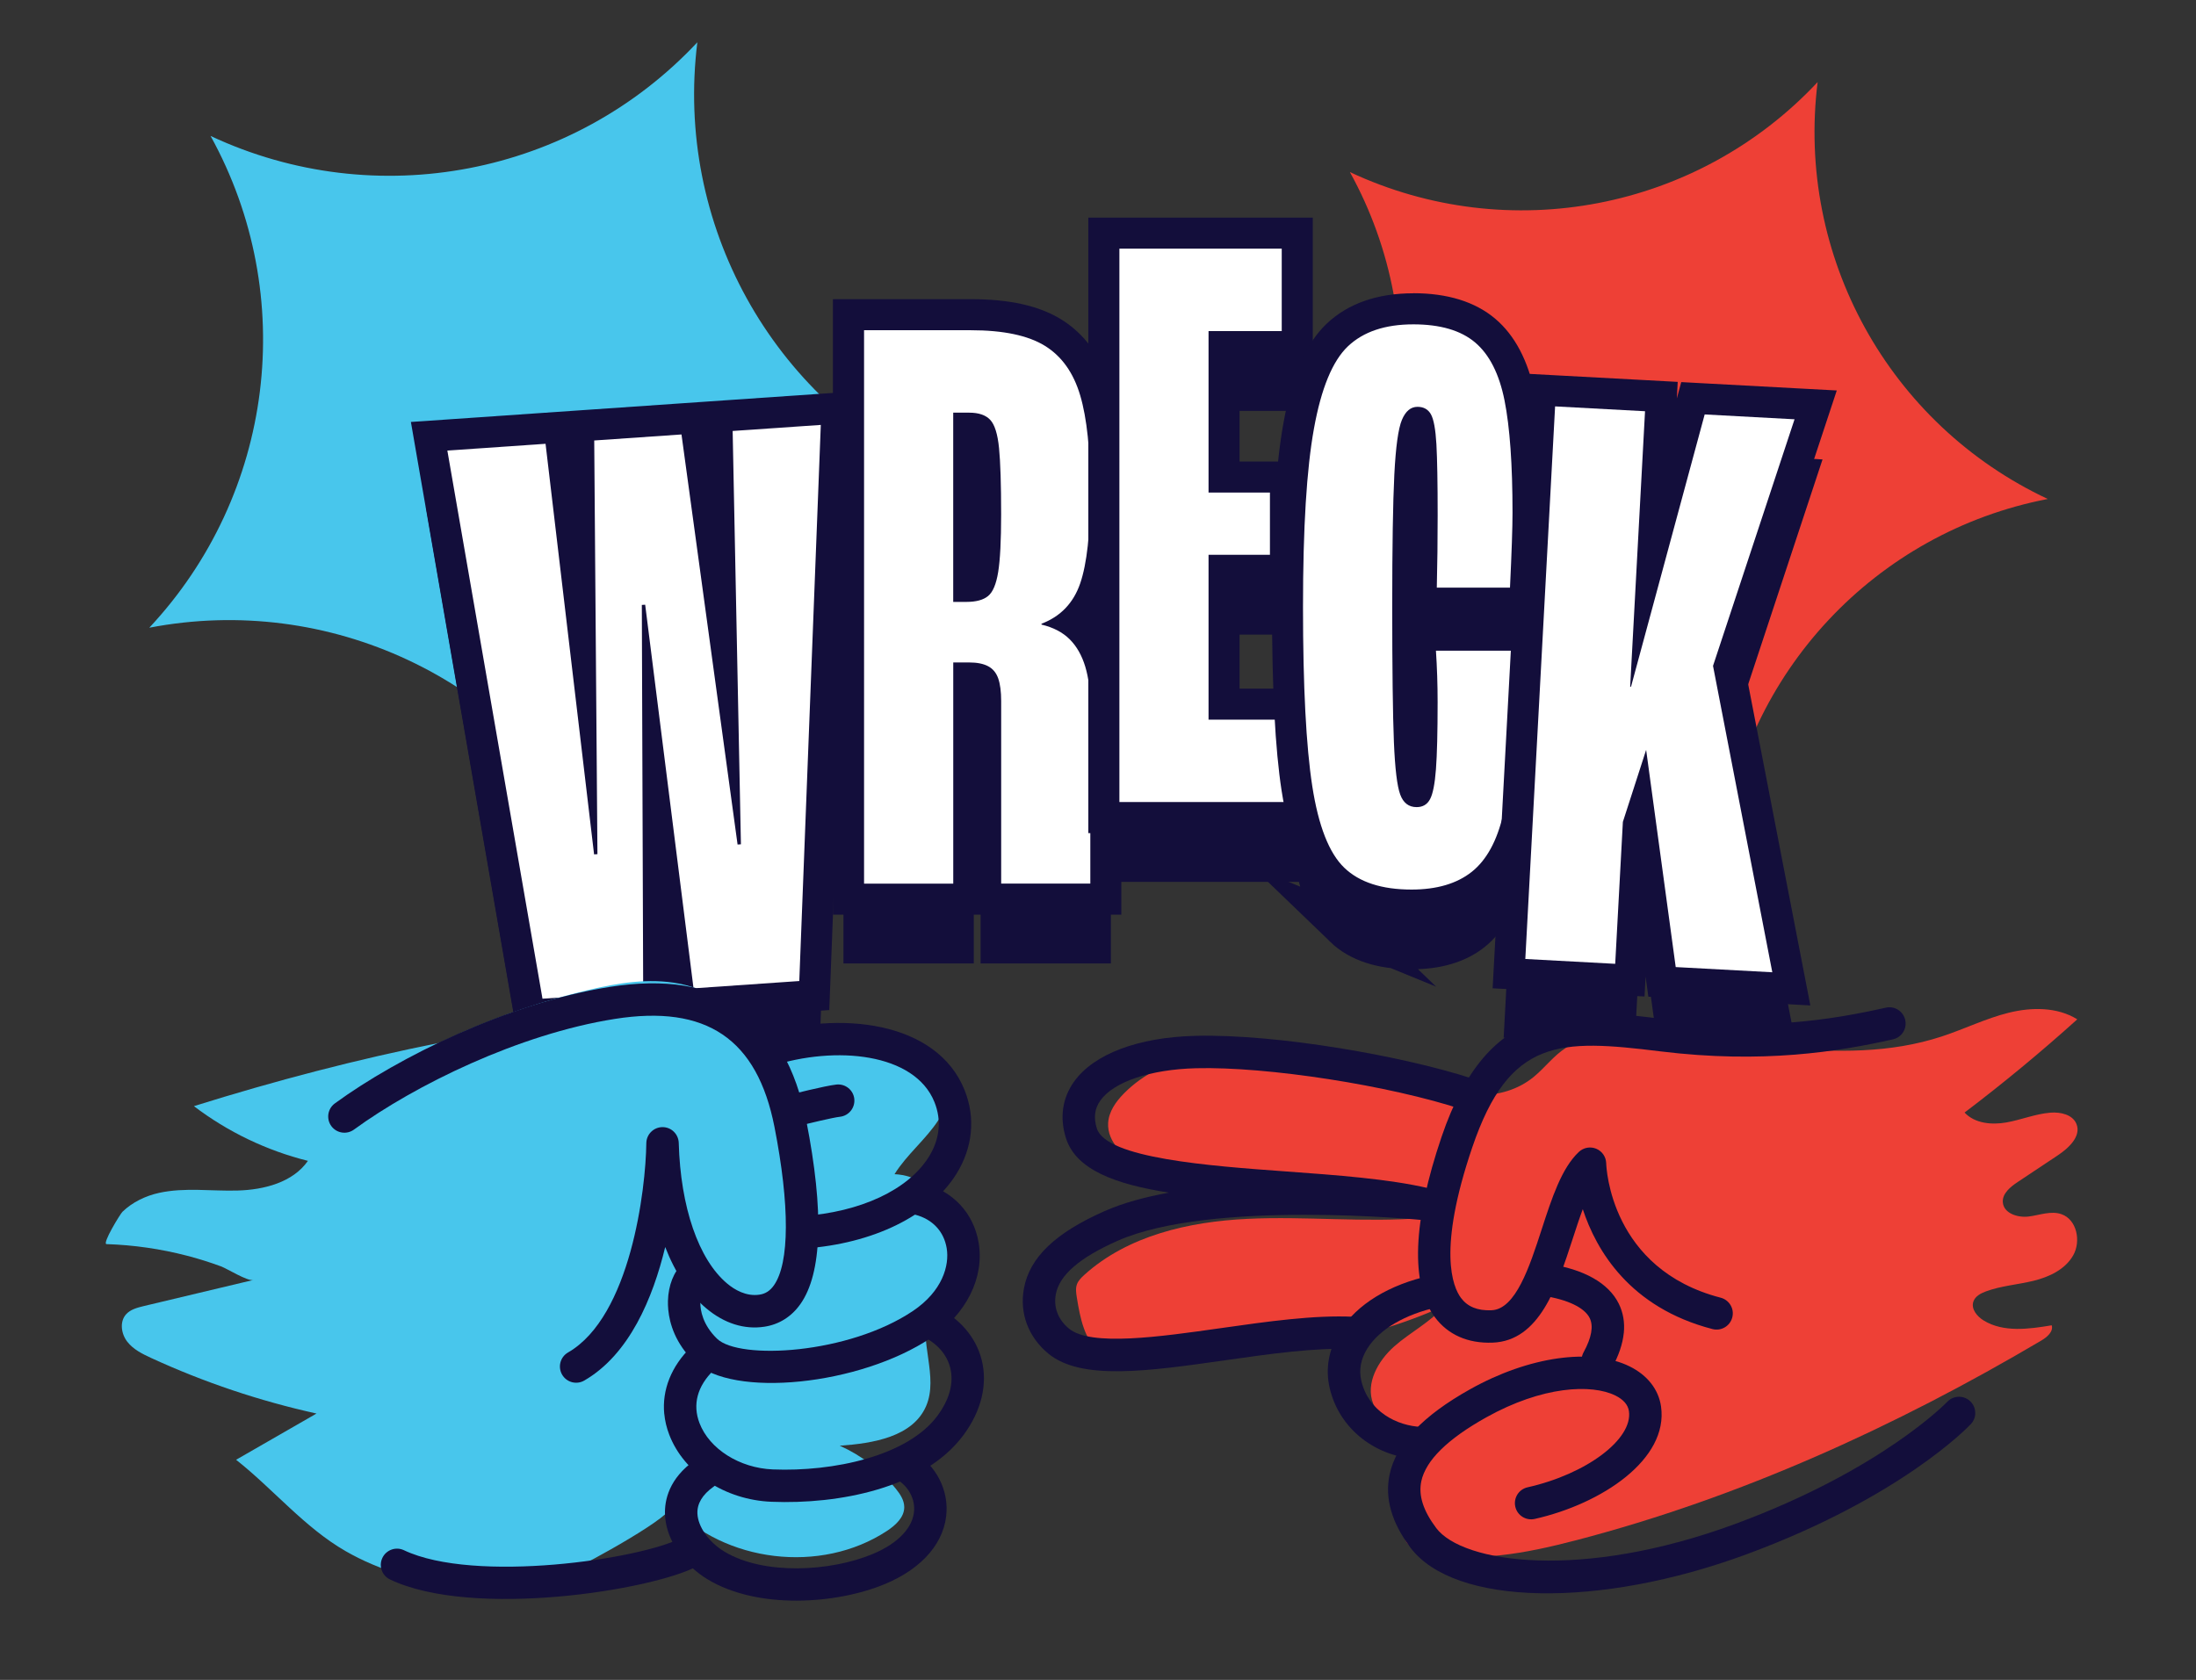 <svg viewBox="0 0 616.31 471.57" xmlns="http://www.w3.org/2000/svg" data-name="Layer 2" id="Layer_2">
  <rect x="0" y="0" width="616.31" height="471.57" fill="#333333" stroke="none"/>
  <defs>
    <style>
      .cls-1 {
        fill: #ee4036;
      }

      .cls-1, .cls-2, .cls-3, .cls-4 {
        stroke-width: 0px;
      }

      .cls-2, .cls-5 {
        fill: #130e3b;
      }

      .cls-5 {
        stroke: #130e3b;
        stroke-miterlimit: 10;
        stroke-width: 11.55px;
      }

      .cls-3 {
        fill: #fff;
      }

      .cls-4 {
        fill: #48c6ec;
      }
    </style>
  </defs>
  <path d="M378.86,48.31h0c44.61,20.89,97.6,10.69,131.26-25.27h0s0,0,0,0c-6.08,48.88,19.99,96.12,64.59,117.03h0s0,0,0,0c-48.37,9.32-85.24,48.72-91.34,97.6h0s0,0,0,0c-23.81-43.12-72.67-66.01-121.04-56.71h0s0,0,0,0c33.65-35.97,40.33-89.52,16.53-132.64h0Z" class="cls-1"></path>
  <path d="M59.11,38.17h0c46.42,21.74,101.57,11.13,136.6-26.3h0s0,0,0,0c-6.33,50.87,20.8,100.04,67.22,121.79h0s0,0,0,0c-50.34,9.7-88.71,50.7-95.06,101.57h0s0,0,0,0c-24.78-44.88-75.63-68.7-125.97-59.02h0s0,0,0,0c35.02-37.43,41.97-93.16,17.2-138.04h0Z" class="cls-4"></path>
  <g>
    <g>
      <path d="M125.55,143.11l27.56-1.9,13.62,115.26.94-.06-.9-116.13,24.49-1.69,15.74,115.11.94-.06-2.32-116.03,24.73-1.7-6.04,156.13-29.68,2.05-13.57-107.69-.94.06.38,108.59-28.26,1.95-26.7-153.87Z" class="cls-5"></path>
      <path d="M242.48,109.33h29.98c9.13,0,16.05,1.46,20.78,4.37,4.72,2.91,8.03,7.55,9.92,13.93,1.89,6.37,2.83,15.39,2.83,27.03s-.94,20.23-2.83,25.73c-1.89,5.51-5.51,9.29-10.86,11.33v.24c3.31.79,5.94,2.17,7.91,4.13,1.97,1.97,3.42,4.53,4.37,7.67.94,3.15,1.42,6.85,1.42,11.1v49.81h-25.02v-51.23c0-2.67-.28-4.8-.83-6.37-.55-1.57-1.5-2.72-2.83-3.42-1.34-.71-3.11-1.06-5.31-1.06h-4.49v62.09h-25.03V109.33ZM277.3,183.94c1.34-1.1,2.28-3.34,2.83-6.73.55-3.38.83-8.77.83-16.17,0-8.5-.2-14.72-.59-18.65-.39-3.93-1.22-6.57-2.48-7.91-1.26-1.34-3.23-2.01-5.9-2.01h-4.49v53.12h3.78c2.67,0,4.68-.55,6.02-1.65Z" class="cls-5"></path>
      <path d="M314.15,86.43h45.57v23.14h-20.54v45.33h17.23v17.47h-17.23v46.27h21.96v23.14h-46.98V86.43Z" class="cls-5"></path>
      <path d="M377.28,260.19c-4.25-4.09-7.24-11.72-8.97-22.9-1.73-11.17-2.6-27.94-2.6-50.29s1.02-38.72,3.07-50.05c2.04-11.33,5.23-19.04,9.56-23.14,4.33-4.09,10.42-6.14,18.3-6.14s13.34,1.69,17.35,5.08c4.01,3.39,6.77,8.82,8.26,16.29,1.49,7.48,2.24,17.98,2.24,31.52,0,4.09-.24,11.1-.71,21.01h-20.54c.16-6.61.24-13.38.24-20.3,0-9.13-.12-15.78-.35-19.95-.24-4.17-.75-6.96-1.53-8.38-.79-1.42-2.05-2.13-3.78-2.13-1.89,0-3.35,1.22-4.37,3.66-1.03,2.44-1.73,7.55-2.13,15.35-.39,7.79-.59,20.19-.59,37.18s.16,30.42.47,37.89c.31,7.48.9,12.39,1.77,14.75.86,2.36,2.4,3.54,4.6,3.54,1.73,0,2.99-.74,3.78-2.24.79-1.49,1.34-4.29,1.65-8.38.31-4.09.47-10.39.47-18.89,0-4.88-.16-9.68-.47-14.4h21.01c.31,4.72.47,9.6.47,14.64,0,13.38-.87,23.81-2.6,31.28-1.73,7.48-4.69,12.87-8.85,16.17-4.17,3.3-9.8,4.96-16.88,4.96-8.34,0-14.64-2.04-18.89-6.14Z" class="cls-5"></path>
      <path d="M436.45,130.71l25.23,1.36-4.17,77.32h.24s20.67-76.42,20.67-76.42l25.22,1.36-22.88,69.22,16.64,86.01-27.11-1.46-8.3-60.97-6.53,20.22-2.15,39.84-25.23-1.36,8.36-155.12Z" class="cls-5"></path>
    </g>
    <g>
      <g>
        <polygon points="120.43 122.47 156.95 119.95 162.76 169.15 162.38 119.58 195.03 117.33 202.25 170.16 201.19 116.9 234.9 114.58 228.52 279.47 190.83 282.07 184.71 233.5 184.88 282.48 148.63 284.98 120.43 122.47" class="cls-3"></polygon>
        <path d="M230.36,119.26l-6.04,156.13-29.68,2.05-13.57-107.69-.94.06.38,108.59-28.26,1.95-26.7-153.87,27.56-1.9,13.62,115.26.94-.06-.9-116.13,24.49-1.69,15.74,115.11.94-.06-2.32-116.03,24.73-1.7M239.45,109.9l-9.68.67-24.73,1.7-6.24.43h0l-8.13.56-24.49,1.69-5.38.37h0s-8.28.57-8.28.57l-27.56,1.9-9.64.66,1.65,9.52,26.7,153.87,1.34,7.75,7.84-.54,28.26-1.95,8.15-.56,5.99-.41,29.68-2.05,7.81-.54.3-7.82,6.04-156.13.38-9.7h0Z" class="cls-2"></path>
      </g>
      <g>
        <path d="M276.61,252.41v-55.59c0-2.7-.32-4.18-.58-4.94-.23-.65-.5-.87-.76-1.01-.39-.21-1.34-.55-3.27-.55h-.13v62.09h-33.74V88.34h34.34c10.04,0,17.59,1.64,23.06,5.02,5.64,3.48,9.62,9,11.81,16.4,2.03,6.84,3.01,16.09,3.01,28.27s-1,21.13-3.07,27.15c-1.31,3.82-3.32,6.99-6.01,9.47.72.53,1.39,1.11,2.02,1.73,2.48,2.48,4.31,5.68,5.46,9.5,1.06,3.54,1.6,7.7,1.6,12.35v54.17h-33.74ZM271.87,164.59c1.83-.08,2.5-.51,2.67-.65h0s.76-.77,1.3-4.07c.51-3.14.77-8.35.77-15.47,0-8.29-.19-14.42-.57-18.22-.43-4.33-1.31-5.35-1.32-5.36-.37-.39-1.39-.63-2.73-.63h-.13v44.39Z" class="cls-3"></path>
        <path d="M272.46,92.7c9.13,0,16.05,1.46,20.78,4.37,4.72,2.91,8.03,7.55,9.92,13.93,1.89,6.37,2.83,15.39,2.83,27.03s-.94,20.23-2.83,25.73c-1.89,5.51-5.51,9.29-10.86,11.33v.24c3.31.79,5.94,2.17,7.91,4.13,1.97,1.97,3.42,4.53,4.37,7.67.94,3.15,1.42,6.85,1.42,11.1v49.81h-25.02v-51.23c0-2.68-.28-4.8-.83-6.37-.55-1.57-1.5-2.72-2.83-3.42-1.34-.71-3.11-1.06-5.31-1.06h-4.48v62.09h-25.03V92.7h29.98M267.51,168.96h3.78c2.67,0,4.68-.55,6.02-1.65,1.34-1.1,2.28-3.34,2.83-6.73.55-3.38.83-8.77.83-16.17,0-8.5-.2-14.72-.59-18.65-.39-3.93-1.22-6.57-2.48-7.91-1.26-1.34-3.23-2.01-5.9-2.01h-4.48v53.12M272.46,83.99h-38.7v172.78h80.94v-58.53c0-5.08-.6-9.65-1.78-13.6-1.21-4.02-3.08-7.47-5.57-10.29,1.7-2.28,3.06-4.87,4.05-7.76,2.22-6.48,3.3-15.82,3.3-28.56s-1.04-22.26-3.19-29.51c-2.51-8.46-7.11-14.81-13.7-18.87-6.19-3.81-14.48-5.67-25.35-5.67h0Z" class="cls-2"></path>
      </g>
      <g>
        <polygon points="309.8 229.51 309.8 65.44 364.08 65.44 364.08 97.3 343.54 97.3 343.54 133.91 360.77 133.91 360.77 160.1 343.54 160.1 343.54 197.65 365.5 197.65 365.5 229.51 309.8 229.51" class="cls-3"></polygon>
        <path d="M359.72,69.8v23.14h-20.54v45.33h17.23v17.47h-17.23v46.27h21.96v23.14h-46.98V69.8h45.57M368.44,61.09h-63v172.78h64.41v-40.57h-21.96v-28.84h17.23v-34.9h-17.23v-27.9h20.54v-40.57h0Z" class="cls-2"></path>
      </g>
      <g>
        <path d="M396.17,254.06c-9.47,0-16.84-2.48-21.91-7.36-5-4.82-8.36-13.12-10.25-25.37-1.76-11.32-2.65-28.47-2.65-50.95s1.06-39.29,3.14-50.83c2.23-12.38,5.78-20.73,10.86-25.53,5.14-4.86,12.31-7.33,21.29-7.33s15.36,2.05,20.16,6.1c4.77,4.02,8.04,10.33,9.73,18.77,1.54,7.73,2.33,18.62,2.33,32.37,0,4.16-.24,11.29-.71,21.22l-.2,4.15h-29.16l.1-4.46c.16-6.62.23-13.41.23-20.2,0-9.01-.12-15.64-.35-19.7-.23-3.96-.67-5.64-.88-6.24-.11.17-.26.43-.43.83-.47,1.11-1.32,4.38-1.79,13.88-.39,7.65-.58,20.09-.58,36.97s.16,30.38.47,37.71c.39,9.17,1.11,12.35,1.51,13.44.14.4.28.6.35.68,0,0,.07,0,.12,0,.25-.55.79-2.21,1.13-6.6.3-3.96.46-10.2.46-18.55,0-4.76-.16-9.51-.46-14.11l-.31-4.65h29.75l.27,4.07c.32,4.81.48,9.83.48,14.93,0,13.64-.91,24.5-2.71,32.26-1.96,8.43-5.45,14.68-10.39,18.6-4.94,3.92-11.53,5.9-19.59,5.9Z" class="cls-3"></path>
        <path d="M396.64,91.05c7.55,0,13.34,1.69,17.35,5.08,4.01,3.39,6.77,8.82,8.26,16.29,1.49,7.48,2.24,17.98,2.24,31.52,0,4.09-.24,11.1-.71,21.01h-20.54c.16-6.61.24-13.38.24-20.3,0-9.13-.12-15.78-.35-19.95-.24-4.17-.75-6.96-1.53-8.38-.79-1.42-2.05-2.12-3.78-2.12-1.89,0-3.35,1.22-4.37,3.66-1.03,2.44-1.73,7.55-2.13,15.35-.39,7.79-.59,20.19-.59,37.18s.16,30.42.47,37.89c.31,7.48.9,12.4,1.77,14.75.86,2.36,2.4,3.54,4.6,3.54,1.73,0,2.99-.74,3.78-2.24.79-1.49,1.34-4.29,1.65-8.38.31-4.09.47-10.39.47-18.89,0-4.88-.16-9.68-.47-14.4h21.01c.31,4.72.47,9.6.47,14.64,0,13.38-.87,23.81-2.6,31.28-1.73,7.48-4.69,12.87-8.85,16.17-4.17,3.3-9.8,4.96-16.88,4.96-8.34,0-14.64-2.04-18.89-6.14-4.25-4.09-7.24-11.72-8.97-22.9-1.73-11.17-2.6-27.94-2.6-50.29s1.02-38.72,3.07-50.05c2.04-11.33,5.23-19.04,9.56-23.14,4.33-4.09,10.42-6.14,18.3-6.14M396.64,82.33c-10.13,0-18.31,2.87-24.29,8.52-5.77,5.46-9.75,14.59-12.15,27.92-2.16,11.95-3.21,28.83-3.21,51.6s.88,39.91,2.7,51.62c2.05,13.23,5.82,22.34,11.54,27.84,5.9,5.69,14.29,8.57,24.93,8.57,9.06,0,16.56-2.3,22.29-6.84,5.74-4.55,9.75-11.63,11.93-21.04,1.9-8.21,2.82-19.08,2.82-33.25,0-5.19-.17-10.31-.49-15.22l-.54-8.14h-32.73c0-.09,0-.18,0-.27h32.64l.4-8.3c.48-10.14.72-17.15.72-21.43,0-14.24-.79-25.1-2.41-33.23-1.89-9.43-5.65-16.57-11.19-21.24-5.62-4.73-13.34-7.13-22.97-7.13h0Z" class="cls-2"></path>
      </g>
      <g>
        <polygon points="466.46 275.64 460.25 230.07 459.78 231.52 457.43 275.15 423.5 273.32 432.33 109.5 466.26 111.33 464.02 152.86 475.12 111.8 509.56 113.66 485.25 187.22 502.74 277.59 466.46 275.64" class="cls-3"></polygon>
        <path d="M436.45,114.08l25.23,1.36-4.17,77.32h.24s20.67-76.42,20.67-76.42l25.22,1.36-22.88,69.22,16.64,86.01-27.11-1.46-8.3-60.97-6.53,20.22-2.15,39.84-25.23-1.36,8.36-155.12M428.21,104.91l-.47,8.7-8.36,155.12-.47,8.7,8.7.47,25.23,1.36,8.7.47.3-5.61.77,5.67,7.2.39,27.11,1.46,11.15.6-2.12-10.96-16.21-83.78,22.17-67.06,3.58-10.83-11.39-.61-25.22-1.36-7.04-.38-1.24,4.59.25-4.65-8.7-.47-25.23-1.36-8.7-.47h0Z" class="cls-2"></path>
      </g>
    </g>
  </g>
  <g>
    <path d="M405.75,303.67c-15.67-.73-30.78-5.95-46.34-7.91-15.56-1.96-32.98.02-43.99,11.2-2.25,2.28-4.24,5.09-4.42,8.29-.29,5.34,4.42,9.55,9.06,12.21,23.52,13.5,52.89,8.96,79.45,14.43-16.42,1.36-32.95-.53-49.4.26-16.46.79-33.59,4.69-45.81,15.74-.85.77-1.69,1.61-2.07,2.68-.4,1.15-.21,2.41-.02,3.62.92,5.75,2.13,12.02,6.61,15.74,4.89,4.05,11.96,3.66,18.28,3.05,26.7-2.55,53.99-5.26,78.36-16.47-3.96,4.62-9.61,7.42-14.17,11.45-4.56,4.03-8.13,10.41-5.9,16.07,3.04,7.69,13.57,8.18,21.79,7.36-5.89,7.44-10.22,16.12-12.62,25.3-.56,2.16-.97,4.65.35,6.46,1.02,1.4,2.81,1.98,4.5,2.39,14.12,3.41,28.95.48,43.01-3.19,45.93-11.99,89.56-31.87,130.43-56.01,1.62-.96,3.49-2.5,2.97-4.31-6.44,1.08-13.52,2.05-19.09-1.34-1.87-1.14-3.6-3.25-2.9-5.32.5-1.48,2.04-2.31,3.51-2.85,4.28-1.58,8.91-1.89,13.33-2.97,4.43-1.08,8.95-3.2,11.19-7.18,2.24-3.97,1-10.03-3.31-11.53-2.92-1.02-6.08.25-9.15.65-3.07.4-7.02-.85-7.3-3.94-.22-2.5,2.12-4.38,4.21-5.77,3.74-2.49,7.49-4.98,11.23-7.47,3.09-2.06,6.61-5.36,5.22-8.8-1.07-2.64-4.47-3.4-7.31-3.17-4.2.34-8.17,2-12.31,2.74s-8.91.31-11.78-2.77c10.91-8.27,21.46-17,31.63-26.17-5.63-3.5-12.84-3.44-19.28-1.84-6.44,1.6-12.44,4.58-18.75,6.65-29,9.52-60.46-.99-90.97-.16-5,.14-10.21.65-14.44,3.31-3.46,2.18-5.94,5.59-9.09,8.19-8.66,7.12-22.56,6.74-30.82-.84" class="cls-1"></path>
    <g>
      <path d="M534.8,287.78c-.19,1.9-1.57,3.54-3.53,3.98-15.28,3.43-36.51,6.91-65.31,3.37-28.26-3.48-42.31-3.78-52.76,26.93-9.81,28.84-5.49,39.18-3.18,42.28,1.85,2.48,4.64,3.62,8.55,3.47,6.81-.25,10.7-12.22,14.13-22.79,2.86-8.8,5.57-17.12,10.42-21.67,1.31-1.23,3.22-1.57,4.87-.88,1.66.69,2.75,2.3,2.79,4.09.04,1.2,1.24,29.71,32.12,37.72,2.43.63,3.91,3.11,3.26,5.55-.63,2.43-3.11,3.89-5.55,3.26-23.25-6.03-32.63-22.13-36.4-33.66-.99,2.65-1.93,5.54-2.86,8.4-4.36,13.4-9.29,28.58-22.45,29.07-6.93.26-12.52-2.21-16.19-7.13-6.9-9.27-6.25-26.77,1.87-50.65,13.29-39.08,36.09-36.28,62.48-33.03,27.25,3.35,46.73.25,62.2-3.22,2.45-.55,4.89.99,5.44,3.44.11.49.14.98.09,1.46Z" class="cls-2"></path>
      <path d="M416.61,307.66c-.03.33-.1.65-.21.97-.79,2.39-3.36,3.68-5.75,2.89-20.64-6.83-54.98-12.17-75-11.65-12.81.33-23.09,3.8-26.83,9.06-1.62,2.27-1.94,4.83-.99,7.84,2.67,8.41,31.71,10.52,52.92,12.06,14.31,1.04,29.1,2.11,40.12,4.72,2.33.55,3.84,2.82,3.44,5.18-.4,2.36-2.56,4.01-4.95,3.77-.59-.06-59.34-5.84-85.68,5.8-10.7,4.73-16.39,9.66-17.37,15.05-.67,3.65.64,7.1,3.71,9.62,6.13,5.05,25.5,2.29,42.59-.14,12.92-1.84,26.28-3.74,37.3-3.19,2.51.13,4.44,2.26,4.32,4.77-.12,2.5-2.26,4.44-4.77,4.32-10.14-.51-23.06,1.33-35.56,3.11-21.7,3.09-40.44,5.75-49.66-1.84-5.64-4.65-8.15-11.33-6.88-18.28,1.59-8.71,8.78-15.62,22.64-21.74,5.18-2.29,11.38-3.97,18.07-5.19-15.11-2.36-26.11-6.46-28.9-15.27-1.83-5.76-1.04-11.24,2.25-15.87,5.53-7.76,17.93-12.46,34.01-12.87,23.04-.6,58.98,5.78,78.09,12.11,2.06.68,3.31,2.7,3.1,4.78Z" class="cls-2"></path>
      <path d="M554.35,397.1c-.1.96-.5,1.89-1.21,2.65-.78.83-19.69,20.59-62.96,36.56-41.48,15.31-82.05,14.5-94.36-1.89-5.26-7-7.23-13.89-5.83-20.49,1.83-8.63,9.24-16.48,22.66-23.98,16.42-9.18,33.98-11.68,44.73-6.37,4.97,2.46,8.1,6.45,8.79,11.23,2.14,14.85-16.66,27.36-35.46,31.58-2.45.55-4.89-.99-5.44-3.44-.55-2.46.99-4.89,3.44-5.44,16.57-3.72,29.6-13.53,28.45-21.39-.26-1.78-1.54-3.26-3.81-4.38-6.68-3.29-20.48-2.67-36.26,6.15-10.84,6.06-16.97,12.09-18.2,17.92-.84,3.98.53,8.27,4.2,13.15,7.35,9.78,40.61,14.81,83.93-1.18,41.06-15.16,59.3-34.08,59.48-34.27,1.73-1.82,4.6-1.9,6.43-.18,1.07,1.01,1.54,2.41,1.41,3.77Z" class="cls-2"></path>
      <path d="M403.33,405.56c-.24,2.37-2.29,4.18-4.7,4.08-12.55-.47-22.78-8.51-25.45-19.99-1.27-5.46-.27-11,2.9-16.02,4.73-7.5,13.78-13.03,25.47-15.59,2.46-.54,4.88,1.02,5.42,3.47.53,2.46-1.02,4.88-3.47,5.42-9.16,2-16.35,6.22-19.72,11.56-1.87,2.96-2.45,6.02-1.73,9.1,2,8.59,9.95,12.7,16.94,12.97,2.51.1,4.47,2.21,4.38,4.72,0,.1-.01.2-.02.29Z" class="cls-2"></path>
      <path d="M455.71,374.23c-.31,3.02-1.4,6.27-3.29,9.73-1.2,2.21-3.97,3.02-6.17,1.81-2.21-1.2-3.02-3.97-1.81-6.17,2.25-4.12,2.82-7.36,1.7-9.62-1.45-2.92-6.2-5.19-13.03-6.23-2.48-.38-4.2-2.66-3.81-5.18.38-2.48,2.7-4.19,5.18-3.81,10.1,1.54,16.95,5.4,19.82,11.18,1.25,2.53,1.72,5.29,1.42,8.29Z" class="cls-2"></path>
    </g>
    <path d="M97.06,307.81c20.57-13.92,43.67-24.08,67.82-29.85,8.42-2.01,17.2-3.49,25.7-1.85,8.5,1.64,16.73,6.95,19.76,15.06,14.93-3.08,30.57-2.61,45.29,1.35,2.87.77,5.82,1.74,7.94,3.82,4.65,4.58,3.36,12.6-.19,18.07-3.56,5.48-8.88,9.65-12.33,15.2,11.98.45,21.04,14.9,16.22,25.88-1.89,4.31-5.41,7.84-6.81,12.34-2.71,8.67,3.06,18.6-.57,26.93-3.74,8.58-14.87,10.43-24.21,11.07,6.07,2.71,11.5,6.87,15.69,12.03,1.23,1.51,2.4,3.24,2.41,5.19.02,2.9-2.48,5.14-4.9,6.73-18.48,12.13-45.5,8.91-60.61-7.22,2.19,2.34-24.42,16.77-26.91,17.69-10.44,3.83-21.72,5.36-32.8,4.58-11.04-.78-21.96-3.88-31.57-9.41-11.55-6.64-20.3-17.42-30.73-25.64,7.52-4.33,15.05-8.65,22.57-12.98-15.95-3.52-31.53-8.75-46.37-15.58-2.51-1.15-5.09-2.43-6.77-4.62-1.68-2.19-2.16-5.56-.33-7.63,1.23-1.39,3.16-1.89,4.96-2.33,10.24-2.44,20.48-4.88,30.73-7.32-1.61.38-7.32-3.21-9.08-3.85-3.14-1.15-6.33-2.16-9.56-2.99-7.35-1.91-14.92-2.99-22.51-3.24-1.32-.04,3.85-8.47,4.45-9.06,2.78-2.7,6.53-4.5,10.28-5.32,7.22-1.59,14.73-.44,22.11-.66,7.39-.22,15.44-2.27,19.68-8.33-11.56-2.88-22.52-8.14-32-15.36,22.71-7.11,45.7-13.14,69.05-17.8-.35,4.03-.7,8.06-1.05,12.09" class="cls-4"></path>
    <g>
      <path d="M92.13,313.86c-.15-1.55.5-3.14,1.85-4.12,17.87-13.04,48.65-28.2,77.11-32.69,30.78-4.86,49.35,7.78,55.2,37.58,5,25.47,4.44,42.78-1.65,51.43-2.5,3.55-6,5.75-10.13,6.37-5.62.85-11.24-.93-16.26-5.13-4.81-4.03-8.72-9.93-11.56-17.24-3.47,14.38-10.08,30.18-22.72,37.48-2.18,1.26-4.96.51-6.22-1.67-1.25-2.18-.51-4.96,1.67-6.21,17.56-10.13,21.82-45.85,21.97-58.76.03-2.48,2.04-4.48,4.52-4.5,2.48-.02,4.5,1.94,4.58,4.43.49,18.01,5.57,32.77,13.6,39.49,2.07,1.73,5.31,3.67,9.06,3.11,1.69-.25,2.97-1.09,4.05-2.62,4.41-6.26,4.47-22.46.16-44.44-4.86-24.77-19.11-34.41-44.85-30.34-26.97,4.26-56.18,18.67-73.17,31.06-2.03,1.48-4.88,1.04-6.36-.99-.5-.68-.78-1.45-.85-2.24Z" class="cls-2"></path>
      <path d="M210.52,295.39c-.2-2.08,1.06-4.1,3.13-4.77,21.82-7.03,49.23-4.05,57.04,15.34,3.15,7.81,2.33,16.2-2.3,23.61-7.33,11.72-23.28,19.54-42.69,20.91-2.51.18-4.67-1.72-4.86-4.22-.18-2.51,1.71-4.68,4.22-4.86,16.51-1.16,29.82-7.39,35.61-16.65,3.09-4.95,3.64-10.27,1.58-15.39-5.55-13.77-27.65-15.94-45.81-10.08-2.39.77-4.96-.54-5.73-2.93-.1-.32-.17-.64-.2-.96Z" class="cls-2"></path>
      <path d="M187.55,367.69c-.09-.95-.11-1.79-.09-2.51.11-4.36,1.66-8.27,4.13-10.45,1.89-1.66,4.76-1.47,6.42.41,1.66,1.89,1.48,4.76-.41,6.42-.32.32-1.05,1.82-1.05,4.15,0,2.06.61,6.11,4.67,10.07,6.2,6.05,36.9,4.4,55.02-7.79,8.23-5.54,10.28-12.75,9.44-17.65-.79-4.69-4-8.1-8.8-9.35-2.43-.64-3.88-3.13-3.25-5.56.64-2.43,3.12-3.89,5.56-3.25,8.29,2.17,14.07,8.39,15.46,16.64,1.67,9.82-3.44,20.07-13.34,26.72-19.89,13.38-55.91,17.04-66.45,6.76-5.34-5.21-6.94-10.76-7.31-14.61Z" class="cls-2"></path>
      <path d="M186.42,396.91c-.65-6.73,1.96-13.37,7.56-18.83,1.8-1.75,4.68-1.72,6.43.08,1.75,1.8,1.71,4.68-.08,6.43-4.64,4.52-6.02,9.67-4.01,14.91,2.79,7.27,11.25,12.61,20.58,12.99,16.92.68,37.75-3.7,46.16-15.02,3.44-4.63,4.69-9.3,3.62-13.52-.97-3.8-3.75-6.94-7.85-8.84-2.28-1.06-3.27-3.76-2.22-6.04,1.06-2.28,3.76-3.27,6.04-2.22,6.53,3.03,11.22,8.44,12.85,14.85,1.75,6.86-.08,14.39-5.13,21.19-11.09,14.92-35.08,19.44-53.83,18.68-13.06-.52-24.59-8.09-28.71-18.82-.75-1.94-1.21-3.91-1.4-5.86Z" class="cls-2"></path>
      <path d="M186.69,426.11c-.03-.32-.05-.63-.06-.95-.15-4.12,1.16-10.11,8.31-15.21,2.04-1.46,4.89-.99,6.35,1.06,1.46,2.04.99,4.88-1.06,6.35-3.09,2.21-4.6,4.72-4.5,7.47.13,3.72,3.17,8.06,7.55,10.71,11.05,6.71,29.85,5.63,41.63.7,7.23-3.02,11.48-7.56,11.65-12.43.13-3.64-2.06-7.15-5.58-8.92-2.24-1.13-3.15-3.87-2.02-6.11,1.13-2.25,3.87-3.15,6.11-2.02,6.68,3.37,10.83,10.18,10.59,17.37-.3,8.58-6.59,16.06-17.24,20.51-13.7,5.73-35.83,7.21-49.87-1.32-6.66-4.05-11.23-10.71-11.85-17.2Z" class="cls-2"></path>
      <path d="M106.89,439.72c-.08-.79.05-1.61.42-2.39,1.08-2.27,3.79-3.24,6.06-2.16,19.84,9.41,66.69,2.51,77.92-3.5,2.22-1.18,4.97-.35,6.16,1.87,1.19,2.21.35,4.97-1.87,6.16-12.44,6.65-62.75,14.77-86.11,3.69-1.5-.71-2.43-2.14-2.58-3.68Z" class="cls-2"></path>
      <path d="M217.7,312.29c-.21-2.2,1.2-4.28,3.4-4.84,1.05-.27,10.38-2.64,13.63-3,2.5-.28,4.75,1.52,5.03,4.01,0,.02,0,.05,0,.07.24,2.47-1.55,4.68-4.02,4.96-1.98.22-8.65,1.82-12.39,2.78-2.44.62-4.91-.85-5.54-3.28-.06-.23-.1-.46-.12-.69Z" class="cls-2"></path>
    </g>
  </g>
</svg>